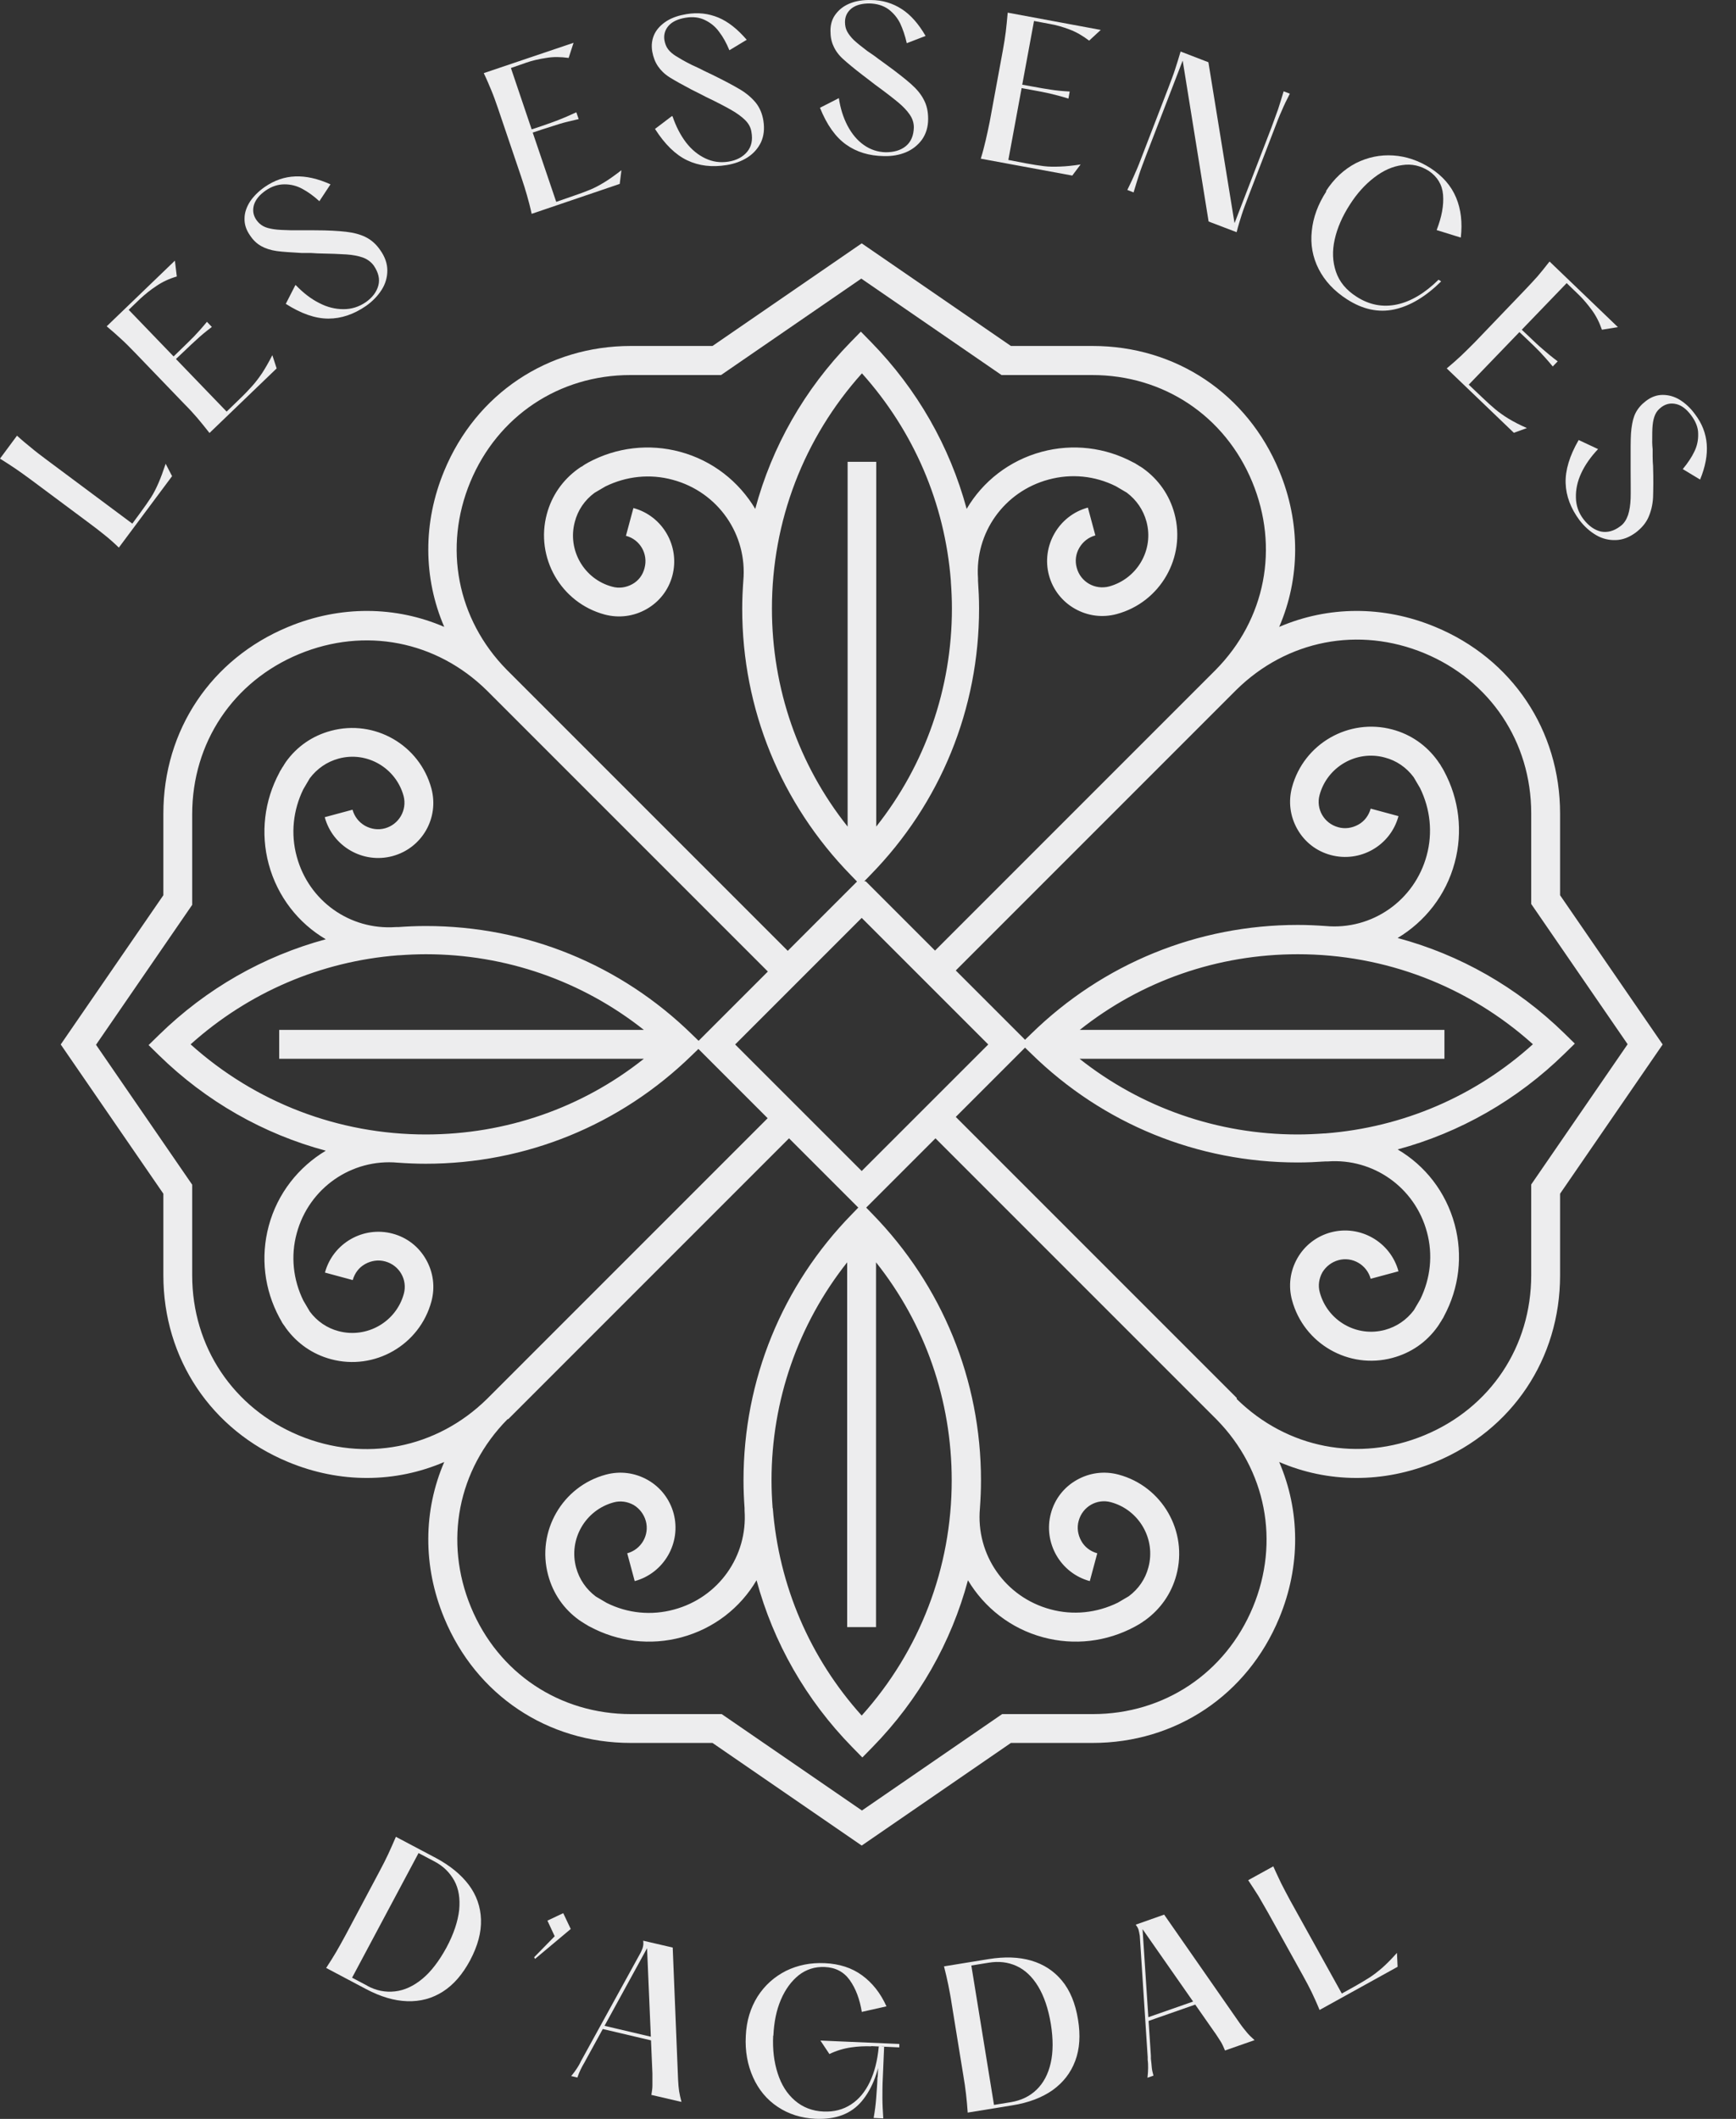 <?xml version="1.0" encoding="UTF-8"?> <svg xmlns="http://www.w3.org/2000/svg" width="59" height="72" viewBox="0 0 59 72" fill="none"><rect x="0" y="0" width="59" height="72" fill="#333333" stroke="none"/><path d="M29.286 62.712L24.215 59.225H21.44C18.607 59.225 16.18 57.598 15.098 54.983C14.364 53.217 14.386 51.328 15.098 49.679C13.441 50.391 11.56 50.413 9.794 49.679C7.179 48.597 5.552 46.163 5.552 43.337V40.562L2.064 35.491L5.552 30.42V27.644C5.552 24.811 7.179 22.384 9.794 21.302C11.56 20.568 13.449 20.59 15.098 21.302C14.386 19.646 14.364 17.764 15.098 15.998C16.18 13.383 18.614 11.756 21.44 11.756H24.215L29.286 8.269L34.357 11.756H37.133C39.966 11.756 42.392 13.383 43.475 15.998C44.209 17.764 44.187 19.653 43.475 21.302C45.131 20.59 47.013 20.568 48.778 21.302C51.394 22.384 53.021 24.818 53.021 27.644V30.42L56.508 35.491L53.021 40.562V43.337C53.021 46.17 51.394 48.597 48.778 49.679C47.013 50.413 45.124 50.391 43.475 49.679C44.187 51.336 44.209 53.217 43.475 54.983C42.392 57.598 39.959 59.225 37.133 59.225H34.357L29.286 62.712ZM17.248 48.226C15.556 49.941 15.083 52.382 16.006 54.612C16.936 56.857 19.021 58.245 21.447 58.245H24.528L29.294 61.521L34.059 58.245H37.14C39.566 58.245 41.651 56.85 42.581 54.612C43.504 52.389 43.032 49.948 41.346 48.233C41.332 48.219 41.317 48.204 41.303 48.19L31.793 38.68L29.439 41.034L29.65 41.252C32.025 43.685 33.34 46.897 33.34 50.304C33.34 50.624 33.326 50.936 33.304 51.248C33.159 52.825 34.161 54.271 35.701 54.685C36.471 54.895 37.278 54.808 37.99 54.459L38.36 54.242C38.694 53.995 38.927 53.653 39.029 53.261C39.29 52.302 38.716 51.306 37.757 51.045C37.278 50.914 36.791 51.197 36.66 51.677C36.595 51.91 36.631 52.149 36.748 52.36C36.864 52.571 37.06 52.716 37.292 52.781L37.038 53.726C36.043 53.457 35.447 52.425 35.716 51.423C35.847 50.936 36.159 50.536 36.595 50.289C37.031 50.042 37.532 49.977 38.019 50.108C39.501 50.507 40.38 52.04 39.98 53.522C39.813 54.147 39.443 54.677 38.92 55.055L38.854 55.099C38.854 55.099 38.811 55.128 38.796 55.142H38.789C38.753 55.172 38.709 55.193 38.673 55.215C38.636 55.237 38.6 55.259 38.571 55.273C37.612 55.789 36.508 55.92 35.454 55.636C34.343 55.339 33.449 54.619 32.897 53.697C32.33 55.811 31.226 57.758 29.657 59.363L29.308 59.719L28.959 59.363C27.39 57.758 26.286 55.818 25.712 53.697C25.167 54.627 24.266 55.339 23.162 55.636C22.109 55.92 21.004 55.789 20.045 55.273C20.016 55.259 19.98 55.244 19.944 55.215C19.9 55.193 19.856 55.164 19.813 55.135C19.791 55.121 19.776 55.113 19.755 55.099L19.689 55.055C19.159 54.677 18.796 54.147 18.629 53.522C18.229 52.04 19.108 50.507 20.59 50.108C21.077 49.977 21.578 50.042 22.014 50.289C22.45 50.536 22.762 50.943 22.893 51.423C23.162 52.425 22.566 53.457 21.571 53.726L21.317 52.781C21.796 52.651 22.079 52.157 21.949 51.684C21.883 51.452 21.738 51.263 21.535 51.139C21.324 51.023 21.084 50.987 20.852 51.052C19.893 51.314 19.319 52.302 19.58 53.268C19.689 53.668 19.922 54.002 20.249 54.249L20.619 54.467C21.331 54.823 22.138 54.903 22.908 54.692C24.419 54.285 25.414 52.883 25.305 51.328C25.305 51.314 25.305 51.299 25.305 51.285C25.305 51.27 25.305 51.263 25.305 51.248C25.283 50.936 25.269 50.624 25.269 50.304C25.269 46.897 26.576 43.685 28.959 41.252L29.17 41.034L26.816 38.68L17.306 48.19C17.306 48.19 17.285 48.212 17.277 48.219L17.248 48.226ZM26.264 51.241C26.468 53.871 27.521 56.334 29.286 58.295C31.262 56.094 32.345 53.275 32.345 50.304C32.345 47.587 31.444 44.993 29.773 42.894V55.288H28.792V42.894C27.129 44.993 26.221 47.587 26.221 50.304C26.221 50.609 26.235 50.914 26.257 51.219V51.248L26.264 51.241ZM42.029 47.536C43.744 49.221 46.178 49.694 48.408 48.771C50.653 47.841 52.04 45.756 52.04 43.33V40.249L55.317 35.483L52.04 30.717V27.637C52.04 25.211 50.645 23.125 48.408 22.196C46.178 21.273 43.736 21.752 42.022 23.438C42.015 23.445 42 23.46 41.993 23.467L32.483 32.977L34.837 35.331L35.055 35.12C37.489 32.744 40.7 31.429 44.107 31.429C44.427 31.429 44.739 31.444 45.051 31.466C46.628 31.611 48.074 30.601 48.488 29.068C48.698 28.298 48.611 27.492 48.263 26.78L48.045 26.409C47.798 26.075 47.456 25.843 47.064 25.741C46.105 25.479 45.109 26.053 44.848 27.012C44.717 27.492 45.001 27.979 45.48 28.109C45.712 28.175 45.952 28.138 46.163 28.022C46.374 27.906 46.519 27.71 46.584 27.477L47.529 27.732C47.26 28.734 46.228 29.323 45.226 29.054C44.739 28.923 44.339 28.611 44.092 28.175C43.845 27.739 43.78 27.238 43.911 26.751C44.31 25.269 45.843 24.39 47.325 24.789C47.95 24.956 48.48 25.327 48.858 25.85L48.902 25.915C48.902 25.915 48.931 25.959 48.945 25.973C48.967 26.017 48.996 26.061 49.018 26.097C49.04 26.133 49.062 26.169 49.076 26.199C49.592 27.158 49.723 28.262 49.439 29.315C49.142 30.427 48.422 31.32 47.5 31.873C49.614 32.439 51.561 33.544 53.166 35.113L53.522 35.462L53.166 35.81C51.561 37.379 49.621 38.484 47.5 39.058C48.43 39.602 49.142 40.503 49.439 41.608C49.723 42.661 49.592 43.765 49.076 44.724C49.062 44.753 49.047 44.79 49.018 44.826C48.996 44.87 48.967 44.913 48.938 44.957C48.924 44.979 48.916 44.993 48.902 45.015L48.858 45.08C48.48 45.611 47.95 45.974 47.325 46.141C45.843 46.541 44.31 45.662 43.911 44.179C43.78 43.693 43.845 43.191 44.092 42.756C44.339 42.32 44.746 42.007 45.226 41.877C46.228 41.608 47.26 42.203 47.529 43.199L46.584 43.453C46.453 42.974 45.959 42.69 45.487 42.821C45.255 42.886 45.066 43.032 44.942 43.235C44.826 43.446 44.79 43.685 44.855 43.918C45.117 44.877 46.105 45.451 47.071 45.189C47.471 45.08 47.805 44.848 48.052 44.521L48.27 44.15C48.618 43.438 48.706 42.632 48.495 41.862C48.088 40.351 46.679 39.355 45.131 39.465C45.117 39.465 45.102 39.465 45.088 39.465C45.073 39.465 45.066 39.465 45.051 39.465C44.739 39.486 44.427 39.501 44.107 39.501C40.7 39.501 37.489 38.193 35.055 35.81L34.837 35.599L32.483 37.953L41.993 47.463C41.993 47.463 42.022 47.492 42.036 47.507L42.029 47.536ZM3.256 35.491L6.532 40.256V43.337C6.532 45.763 7.927 47.848 10.165 48.778C12.395 49.701 14.836 49.221 16.551 47.536C16.558 47.529 16.573 47.514 16.58 47.507L26.09 37.997L23.736 35.643L23.518 35.854C21.084 38.23 17.873 39.544 14.466 39.544C14.146 39.544 13.834 39.53 13.521 39.508C11.945 39.363 10.499 40.373 10.085 41.906C9.874 42.676 9.961 43.482 10.31 44.194L10.528 44.565C10.775 44.899 11.117 45.131 11.509 45.233C12.468 45.487 13.463 44.92 13.725 43.962C13.855 43.482 13.572 42.995 13.093 42.864C12.86 42.799 12.62 42.836 12.41 42.952C12.199 43.068 12.054 43.264 11.988 43.497L11.044 43.242C11.313 42.247 12.344 41.651 13.347 41.92C13.834 42.051 14.233 42.363 14.48 42.799C14.727 43.235 14.793 43.736 14.662 44.223C14.262 45.705 12.729 46.584 11.247 46.185C10.623 46.018 10.092 45.647 9.714 45.124L9.671 45.059C9.671 45.059 9.642 45.022 9.627 45C9.598 44.964 9.576 44.92 9.555 44.877C9.533 44.841 9.511 44.804 9.497 44.775C8.981 43.816 8.85 42.712 9.133 41.658C9.431 40.547 10.15 39.653 11.073 39.101C8.959 38.535 7.012 37.43 5.406 35.861L5.05 35.512L5.406 35.164C7.012 33.594 8.952 32.49 11.073 31.916C10.143 31.371 9.431 30.47 9.133 29.366C8.85 28.313 8.981 27.208 9.497 26.25C9.511 26.22 9.526 26.184 9.555 26.148C9.576 26.111 9.598 26.068 9.627 26.032C9.627 26.032 9.656 25.981 9.671 25.959L9.714 25.893C10.092 25.363 10.623 25 11.247 24.833C12.729 24.433 14.262 25.312 14.662 26.794C14.931 27.797 14.342 28.821 13.34 29.09C12.337 29.359 11.306 28.763 11.037 27.768L11.981 27.514C12.046 27.746 12.192 27.935 12.402 28.058C12.613 28.175 12.853 28.211 13.085 28.146C13.558 28.015 13.841 27.528 13.717 27.049C13.456 26.09 12.468 25.516 11.509 25.777C11.109 25.886 10.775 26.119 10.528 26.446L10.31 26.816C9.961 27.528 9.874 28.334 10.085 29.105C10.492 30.616 11.894 31.611 13.449 31.502C13.463 31.502 13.478 31.502 13.492 31.502C13.507 31.502 13.514 31.502 13.529 31.502C13.841 31.48 14.153 31.466 14.473 31.466C17.88 31.466 21.091 32.773 23.525 35.156L23.743 35.367L26.097 33.013L16.587 23.503C16.587 23.503 16.558 23.474 16.544 23.46C14.829 21.774 12.395 21.302 10.165 22.225C7.92 23.155 6.532 25.24 6.532 27.666V30.747L3.256 35.512V35.491ZM27.441 37.946L29.286 39.791L33.587 35.491L29.286 31.19L24.985 35.491L27.441 37.946ZM36.689 35.977C38.789 37.641 41.383 38.549 44.1 38.549C44.405 38.549 44.71 38.535 45.015 38.513H45.044C47.674 38.309 50.137 37.256 52.098 35.483C49.897 33.507 47.078 32.425 44.107 32.425C41.39 32.425 38.796 33.326 36.697 34.996H49.091V35.977H36.697H36.689ZM6.482 35.491C8.683 37.467 11.502 38.549 14.473 38.549C17.19 38.549 19.784 37.648 21.883 35.977H9.489V34.996H21.883C19.784 33.333 17.19 32.425 14.473 32.425C14.168 32.425 13.863 32.439 13.565 32.461C13.558 32.461 13.543 32.461 13.536 32.461C10.906 32.664 8.45 33.718 6.482 35.483V35.491ZM29.424 29.947L31.778 32.301L41.288 22.791C41.288 22.791 41.31 22.77 41.317 22.762C43.01 21.048 43.482 18.607 42.559 16.376C41.63 14.131 39.544 12.744 37.118 12.744H34.038L29.272 9.467L24.506 12.744H21.426C18.999 12.744 16.914 14.139 15.984 16.376C15.062 18.599 15.534 21.04 17.219 22.755C17.234 22.77 17.248 22.784 17.263 22.799L26.773 32.309L29.127 29.955L28.916 29.737C26.54 27.303 25.225 24.092 25.225 20.684C25.225 20.365 25.24 20.052 25.262 19.74C25.407 18.163 24.404 16.718 22.864 16.304C22.094 16.093 21.288 16.18 20.576 16.529L20.205 16.747C19.871 16.994 19.639 17.335 19.537 17.728C19.275 18.687 19.849 19.682 20.808 19.936C21.041 20.002 21.28 19.965 21.491 19.849C21.702 19.733 21.847 19.537 21.905 19.304C22.036 18.825 21.753 18.331 21.273 18.207L21.527 17.263C22.523 17.531 23.118 18.563 22.85 19.566C22.719 20.052 22.406 20.452 21.971 20.699C21.535 20.946 21.033 21.011 20.547 20.881C19.064 20.481 18.186 18.948 18.585 17.466C18.752 16.841 19.123 16.311 19.646 15.933L19.711 15.889C19.711 15.889 19.747 15.861 19.769 15.853H19.776C19.813 15.824 19.856 15.795 19.893 15.773C19.936 15.752 19.965 15.73 19.994 15.715C20.953 15.199 22.058 15.069 23.111 15.352C24.223 15.65 25.116 16.369 25.668 17.292C26.235 15.178 27.339 13.231 28.909 11.625L29.257 11.269L29.606 11.625C31.175 13.231 32.279 15.17 32.853 17.292C33.398 16.362 34.299 15.65 35.404 15.352C36.457 15.069 37.561 15.199 38.52 15.715C38.549 15.73 38.586 15.744 38.622 15.773C38.658 15.795 38.702 15.817 38.738 15.846H38.745C38.76 15.853 38.774 15.868 38.789 15.875C38.803 15.882 38.818 15.897 38.833 15.904L38.854 15.919C39.377 16.296 39.748 16.827 39.915 17.451C40.315 18.934 39.436 20.466 37.953 20.866C37.467 20.997 36.965 20.931 36.53 20.684C36.094 20.437 35.781 20.031 35.651 19.551C35.382 18.556 35.977 17.517 36.973 17.248L37.227 18.193C36.995 18.258 36.806 18.403 36.682 18.614C36.559 18.825 36.53 19.064 36.595 19.297C36.726 19.776 37.212 20.052 37.692 19.929C38.651 19.667 39.225 18.679 38.963 17.72C38.854 17.321 38.622 16.987 38.295 16.74L37.924 16.522C37.212 16.166 36.406 16.086 35.636 16.296C34.125 16.703 33.13 18.105 33.239 19.653V19.696C33.239 19.696 33.239 19.718 33.239 19.733C33.26 20.045 33.275 20.358 33.275 20.677C33.275 24.084 31.967 27.296 29.584 29.729L29.373 29.947H29.424ZM28.8 15.693H29.78V28.087C31.444 25.988 32.352 23.394 32.352 20.677C32.352 20.372 32.338 20.067 32.316 19.769C32.316 19.762 32.316 19.747 32.316 19.74C32.112 17.11 31.059 14.655 29.294 12.686C27.318 14.887 26.235 17.706 26.235 20.677C26.235 23.394 27.136 25.988 28.807 28.087V15.693H28.8Z" fill="#EDEDEE"></path><path d="M11.087 66.868C11.218 66.672 11.327 66.49 11.428 66.323C11.523 66.156 11.632 65.967 11.748 65.749L12.896 63.592C13.012 63.373 13.114 63.177 13.194 63.003C13.274 62.829 13.361 62.633 13.455 62.415L14.814 63.134C15.3 63.395 15.671 63.7 15.933 64.049C16.194 64.398 16.332 64.79 16.347 65.226C16.361 65.662 16.238 66.12 15.976 66.614C15.722 67.086 15.417 67.442 15.053 67.674C14.69 67.907 14.284 68.016 13.84 68.001C13.397 67.987 12.932 67.849 12.438 67.587L11.08 66.868H11.087ZM12.482 67.478C12.787 67.645 13.107 67.704 13.426 67.667C13.746 67.631 14.058 67.486 14.356 67.239C14.654 66.992 14.923 66.635 15.17 66.185C15.424 65.713 15.562 65.284 15.606 64.899C15.642 64.514 15.591 64.18 15.439 63.904C15.286 63.628 15.061 63.403 14.748 63.243L14.225 62.967L11.966 67.202L12.489 67.478H12.482Z" fill="#EDEDEE"></path><path d="M18.605 65.263L19.142 65.009L19.397 65.547L18.183 66.564L18.154 66.506L18.852 65.794L18.605 65.263Z" fill="#EDEDEE"></path><path d="M22.137 71.191C22.158 71.06 22.173 70.958 22.173 70.871C22.173 70.791 22.173 70.675 22.173 70.522V70.457L21.991 66.2L19.921 69.977L19.87 70.072C19.812 70.166 19.768 70.254 19.732 70.326C19.695 70.399 19.659 70.493 19.623 70.595L19.412 70.544C19.499 70.442 19.565 70.348 19.608 70.282C19.652 70.217 19.703 70.13 19.746 70.035L19.79 69.956L21.78 66.338C21.817 66.258 21.846 66.192 21.853 66.141C21.868 66.091 21.868 66.025 21.86 65.945L22.863 66.178L23.045 70.66C23.052 70.827 23.066 70.958 23.081 71.06C23.096 71.162 23.125 71.285 23.161 71.423L22.129 71.183L22.137 71.191ZM22.274 69.244L22.245 69.36L20.422 68.931L20.451 68.815L22.274 69.244Z" fill="#EDEDEE"></path><path d="M26.277 69.178C26.255 69.643 26.306 70.065 26.43 70.45C26.553 70.835 26.742 71.14 27.011 71.373C27.28 71.605 27.607 71.736 27.992 71.75C28.348 71.765 28.653 71.685 28.922 71.51C29.191 71.336 29.401 71.082 29.561 70.748C29.721 70.413 29.823 70.014 29.866 69.542H29.975C29.888 70.348 29.655 70.958 29.292 71.394C28.929 71.83 28.406 72.026 27.723 71.997C27.229 71.975 26.8 71.837 26.43 71.59C26.059 71.343 25.783 71.009 25.594 70.588C25.405 70.166 25.318 69.694 25.347 69.178L26.285 69.164L26.277 69.178ZM29.292 68.379C29.22 67.929 29.081 67.566 28.878 67.282C28.675 66.999 28.391 66.854 28.028 66.839C27.694 66.825 27.403 66.919 27.149 67.115C26.895 67.319 26.691 67.595 26.539 67.951C26.386 68.307 26.306 68.713 26.285 69.164L25.347 69.178C25.369 68.67 25.507 68.227 25.747 67.842C25.994 67.457 26.314 67.173 26.713 66.97C27.113 66.774 27.549 66.687 28.028 66.708C28.529 66.73 28.951 66.868 29.299 67.122C29.648 67.377 29.924 67.725 30.128 68.176L29.285 68.365L29.292 68.379ZM29.612 69.534C29.401 69.527 29.169 69.534 28.922 69.571C28.675 69.607 28.428 69.68 28.188 69.796L27.883 69.338L30.564 69.454V69.571L29.612 69.527V69.534ZM30.004 70.588C29.99 70.849 29.99 71.082 29.99 71.293C29.99 71.503 30.004 71.736 30.019 71.983L29.692 71.968C29.735 71.721 29.764 71.496 29.779 71.285C29.793 71.075 29.815 70.842 29.823 70.581H29.997L30.004 70.588ZM30.048 69.556L30.004 70.588H29.83L29.873 69.549H30.048V69.556Z" fill="#EDEDEE"></path><path d="M32.889 71.794C32.874 71.561 32.853 71.343 32.831 71.154C32.809 70.966 32.78 70.748 32.736 70.501L32.344 68.088C32.308 67.841 32.264 67.631 32.228 67.442C32.191 67.253 32.141 67.05 32.083 66.817L33.601 66.57C34.146 66.483 34.625 66.498 35.047 66.621C35.468 66.745 35.817 66.97 36.093 67.304C36.369 67.638 36.55 68.081 36.638 68.626C36.725 69.156 36.696 69.621 36.543 70.028C36.391 70.435 36.136 70.762 35.773 71.024C35.41 71.278 34.952 71.452 34.407 71.539L32.889 71.786V71.794ZM34.364 71.43C34.705 71.372 34.996 71.234 35.228 71.009C35.461 70.784 35.621 70.486 35.708 70.108C35.795 69.73 35.795 69.287 35.715 68.779C35.628 68.256 35.483 67.827 35.279 67.493C35.076 67.159 34.829 66.933 34.545 66.803C34.255 66.672 33.942 66.635 33.594 66.694L33.012 66.788L33.782 71.525L34.364 71.43Z" fill="#EDEDEE"></path><path d="M41.635 69.68C41.584 69.556 41.541 69.462 41.497 69.389C41.454 69.316 41.388 69.222 41.309 69.098L41.272 69.048L38.831 65.553L39.114 69.854V69.956C39.129 70.065 39.136 70.159 39.144 70.246C39.151 70.334 39.173 70.428 39.202 70.53L38.998 70.602C39.013 70.472 39.02 70.355 39.02 70.275C39.02 70.188 39.02 70.094 39.005 69.992V69.898L38.737 65.778C38.722 65.691 38.708 65.618 38.693 65.568C38.679 65.517 38.642 65.459 38.599 65.4L39.565 65.059L42.129 68.742C42.224 68.88 42.311 68.982 42.376 69.062C42.442 69.142 42.529 69.229 42.638 69.324L41.643 69.672L41.635 69.68ZM40.706 67.958L40.742 68.074L38.976 68.692L38.94 68.575L40.706 67.958Z" fill="#EDEDEE"></path><path d="M43.271 63.41C43.365 63.628 43.46 63.816 43.54 63.991C43.627 64.165 43.729 64.354 43.845 64.572L45.603 67.74L46.024 67.507C46.228 67.391 46.402 67.289 46.547 67.195C46.693 67.1 46.831 66.991 46.983 66.861C47.129 66.73 47.296 66.563 47.477 66.359L47.499 66.832L44.847 68.299C44.753 68.067 44.658 67.863 44.579 67.696C44.499 67.529 44.397 67.34 44.281 67.129L43.096 64.993C42.973 64.775 42.864 64.587 42.77 64.427C42.668 64.267 42.552 64.085 42.421 63.889L43.278 63.417L43.271 63.41Z" fill="#EDEDEE"></path><path d="M0.581 14.807C0.756 14.967 0.923 15.105 1.068 15.221C1.213 15.345 1.388 15.476 1.591 15.628L4.497 17.793L4.78 17.408C4.918 17.219 5.035 17.052 5.129 16.907C5.224 16.761 5.303 16.602 5.383 16.42C5.463 16.238 5.543 16.02 5.63 15.759L5.848 16.18L4.039 18.607C3.858 18.432 3.691 18.287 3.545 18.171C3.4 18.055 3.233 17.924 3.037 17.779L1.075 16.318C0.879 16.173 0.697 16.042 0.538 15.933C0.378 15.824 0.196 15.708 0 15.584L0.581 14.8V14.807Z" fill="#EDEDEE"></path><path d="M5.944 8.857L6.009 9.395C5.755 9.468 5.522 9.577 5.319 9.715C5.108 9.853 4.934 9.998 4.774 10.143L4.374 10.528L5.9 12.112L6.169 11.851C6.329 11.698 6.474 11.553 6.597 11.429C6.721 11.299 6.866 11.139 7.033 10.935L7.2 11.11C6.99 11.269 6.823 11.407 6.692 11.531C6.561 11.647 6.416 11.785 6.249 11.945L5.98 12.199L7.702 13.986L8.152 13.551C8.319 13.391 8.457 13.245 8.573 13.115C8.69 12.984 8.799 12.839 8.908 12.679C9.017 12.512 9.133 12.308 9.256 12.069L9.402 12.519L7.12 14.713C6.968 14.517 6.83 14.35 6.714 14.212C6.59 14.066 6.445 13.907 6.27 13.732L4.578 11.974C4.403 11.793 4.251 11.64 4.113 11.516C3.975 11.386 3.815 11.248 3.626 11.088L5.944 8.857Z" fill="#EDEDEE"></path><path d="M10.055 9.693C10.309 9.954 10.571 10.158 10.847 10.296C11.123 10.441 11.399 10.506 11.675 10.506C11.951 10.506 12.198 10.426 12.423 10.274C12.656 10.114 12.801 9.918 12.859 9.7C12.917 9.482 12.859 9.257 12.707 9.031C12.619 8.908 12.496 8.814 12.343 8.755C12.183 8.697 11.995 8.661 11.777 8.646C11.559 8.632 11.232 8.617 10.796 8.61L10.556 8.596H10.244C9.88 8.574 9.604 8.559 9.401 8.53C9.197 8.501 9.023 8.443 8.878 8.363C8.733 8.283 8.602 8.16 8.493 7.993C8.362 7.804 8.304 7.615 8.311 7.419C8.311 7.223 8.384 7.026 8.5 6.845C8.624 6.663 8.791 6.496 9.001 6.351C9.328 6.125 9.67 6.009 10.033 5.995C10.396 5.98 10.796 6.067 11.232 6.264L10.854 6.837C10.658 6.656 10.462 6.518 10.273 6.416C10.084 6.314 9.888 6.264 9.67 6.264C9.452 6.264 9.241 6.329 9.03 6.474C8.82 6.62 8.689 6.779 8.631 6.961C8.58 7.143 8.602 7.31 8.711 7.47C8.776 7.564 8.856 7.637 8.95 7.687C9.045 7.738 9.161 7.767 9.306 7.789C9.444 7.811 9.648 7.818 9.902 7.825C9.975 7.825 10.047 7.825 10.127 7.825C10.207 7.825 10.287 7.825 10.374 7.825C10.505 7.825 10.614 7.825 10.694 7.825C11.152 7.825 11.508 7.847 11.762 7.876C12.016 7.905 12.242 7.964 12.43 8.058C12.619 8.152 12.786 8.298 12.924 8.501C13.084 8.726 13.164 8.959 13.164 9.191C13.164 9.424 13.099 9.649 12.968 9.852C12.837 10.056 12.663 10.238 12.438 10.397C12.024 10.681 11.602 10.826 11.159 10.826C10.716 10.826 10.236 10.659 9.713 10.325L10.04 9.685L10.055 9.693Z" fill="#EDEDEE"></path><path d="M19.493 1.454L19.326 1.969C19.064 1.933 18.81 1.926 18.563 1.969C18.316 2.006 18.091 2.057 17.887 2.129L17.364 2.311L18.069 4.396L18.418 4.28C18.628 4.207 18.817 4.142 18.984 4.076C19.151 4.011 19.355 3.924 19.587 3.815L19.667 4.047C19.413 4.105 19.195 4.156 19.028 4.207C18.861 4.258 18.665 4.323 18.454 4.389L18.105 4.505L18.904 6.859L19.493 6.655C19.711 6.583 19.899 6.51 20.059 6.445C20.219 6.379 20.379 6.292 20.546 6.19C20.713 6.089 20.902 5.951 21.12 5.784L21.062 6.249L18.069 7.266C18.018 7.026 17.96 6.815 17.909 6.634C17.858 6.452 17.793 6.249 17.713 6.009L16.928 3.691C16.848 3.459 16.776 3.255 16.703 3.081C16.63 2.907 16.55 2.71 16.441 2.485L19.493 1.454Z" fill="#EDEDEE"></path><path d="M22.857 3.953C22.973 4.294 23.126 4.592 23.314 4.839C23.503 5.086 23.729 5.268 23.976 5.384C24.223 5.5 24.477 5.536 24.753 5.493C25.036 5.449 25.247 5.333 25.392 5.159C25.538 4.984 25.588 4.759 25.538 4.483C25.516 4.33 25.443 4.2 25.327 4.083C25.211 3.967 25.051 3.851 24.862 3.742C24.673 3.633 24.383 3.48 23.99 3.292L23.779 3.183L23.503 3.045C23.184 2.877 22.937 2.739 22.762 2.63C22.588 2.521 22.457 2.391 22.363 2.253C22.268 2.115 22.203 1.948 22.167 1.751C22.13 1.526 22.159 1.33 22.247 1.148C22.334 0.974 22.479 0.829 22.661 0.713C22.85 0.596 23.067 0.524 23.329 0.48C23.721 0.415 24.077 0.458 24.412 0.596C24.746 0.734 25.065 0.989 25.378 1.352L24.789 1.708C24.688 1.461 24.571 1.25 24.441 1.083C24.317 0.909 24.157 0.778 23.961 0.683C23.772 0.589 23.547 0.56 23.293 0.604C23.038 0.647 22.85 0.734 22.726 0.872C22.603 1.01 22.552 1.177 22.581 1.366C22.603 1.483 22.639 1.584 22.704 1.671C22.77 1.759 22.864 1.839 22.98 1.911C23.097 1.984 23.271 2.086 23.503 2.202C23.569 2.231 23.634 2.26 23.707 2.296C23.779 2.333 23.852 2.362 23.925 2.405C24.048 2.463 24.143 2.507 24.215 2.543C24.63 2.747 24.942 2.914 25.16 3.045C25.378 3.175 25.552 3.328 25.69 3.495C25.821 3.662 25.908 3.866 25.945 4.105C25.988 4.381 25.959 4.621 25.864 4.832C25.763 5.042 25.61 5.217 25.407 5.348C25.203 5.478 24.964 5.566 24.695 5.609C24.201 5.689 23.758 5.638 23.358 5.449C22.959 5.26 22.595 4.904 22.261 4.381L22.835 3.945L22.857 3.953Z" fill="#EDEDEE"></path><path d="M28.508 3.321C28.558 3.677 28.66 3.997 28.805 4.273C28.951 4.549 29.132 4.767 29.358 4.927C29.583 5.086 29.83 5.166 30.099 5.174C30.382 5.174 30.614 5.108 30.789 4.963C30.963 4.818 31.05 4.607 31.058 4.331C31.058 4.178 31.014 4.033 30.919 3.895C30.825 3.757 30.694 3.619 30.52 3.474C30.353 3.336 30.091 3.132 29.742 2.878L29.554 2.733L29.307 2.544C29.023 2.326 28.805 2.144 28.653 2.006C28.5 1.868 28.391 1.715 28.326 1.563C28.253 1.41 28.224 1.236 28.224 1.04C28.224 0.815 28.29 0.618 28.413 0.466C28.537 0.306 28.696 0.19 28.9 0.11C29.103 0.03 29.336 -0.006 29.597 0.001C29.989 0.001 30.338 0.11 30.643 0.306C30.948 0.502 31.217 0.807 31.457 1.221L30.818 1.468C30.76 1.207 30.68 0.982 30.593 0.793C30.498 0.604 30.367 0.444 30.193 0.313C30.019 0.19 29.808 0.124 29.554 0.117C29.299 0.117 29.096 0.168 28.943 0.284C28.798 0.4 28.718 0.553 28.718 0.749C28.718 0.865 28.74 0.974 28.791 1.069C28.842 1.163 28.914 1.258 29.016 1.359C29.118 1.454 29.278 1.585 29.481 1.737C29.539 1.774 29.597 1.817 29.663 1.861C29.728 1.904 29.793 1.955 29.859 2.006C29.968 2.086 30.055 2.144 30.12 2.195C30.491 2.464 30.774 2.689 30.963 2.856C31.159 3.03 31.305 3.205 31.399 3.394C31.501 3.583 31.544 3.801 31.544 4.04C31.544 4.316 31.472 4.549 31.334 4.745C31.195 4.934 31.014 5.079 30.789 5.174C30.564 5.268 30.309 5.312 30.04 5.304C29.539 5.297 29.11 5.166 28.755 4.912C28.398 4.658 28.101 4.244 27.868 3.662L28.508 3.336V3.321Z" fill="#EDEDEE"></path><path d="M37.416 1.011L37.016 1.381C36.806 1.222 36.588 1.091 36.355 1.004C36.123 0.916 35.898 0.851 35.687 0.815L35.142 0.713L34.742 2.878L35.106 2.943C35.324 2.987 35.52 3.016 35.701 3.045C35.883 3.074 36.094 3.096 36.355 3.11L36.312 3.35C36.057 3.27 35.847 3.219 35.672 3.176C35.498 3.14 35.302 3.096 35.084 3.06L34.721 2.994L34.27 5.435L34.88 5.552C35.106 5.595 35.309 5.624 35.476 5.646C35.651 5.668 35.832 5.668 36.028 5.66C36.224 5.653 36.457 5.631 36.726 5.588L36.442 5.966L33.333 5.392C33.406 5.159 33.456 4.949 33.5 4.767C33.544 4.585 33.587 4.375 33.638 4.128L34.081 1.723C34.125 1.476 34.161 1.265 34.183 1.076C34.205 0.887 34.227 0.677 34.248 0.43L37.416 1.018V1.011Z" fill="#EDEDEE"></path><path d="M38.315 6.452C38.417 6.241 38.512 6.045 38.584 5.871C38.664 5.696 38.744 5.493 38.831 5.26L39.71 2.979C39.797 2.747 39.877 2.543 39.935 2.362C39.994 2.18 40.059 1.977 40.124 1.751L41.069 2.115L41.955 7.571H41.962L43.212 4.331C43.299 4.098 43.372 3.895 43.437 3.713C43.495 3.531 43.561 3.328 43.626 3.103L43.837 3.183C43.728 3.393 43.633 3.59 43.561 3.764C43.481 3.938 43.401 4.142 43.314 4.374L42.435 6.655C42.347 6.888 42.268 7.091 42.209 7.273C42.151 7.455 42.086 7.658 42.028 7.89L41.076 7.527L40.197 2.071H40.19L38.94 5.311C38.853 5.544 38.773 5.747 38.715 5.929C38.657 6.11 38.592 6.314 38.526 6.539L38.323 6.459L38.315 6.452Z" fill="#EDEDEE"></path><path d="M45.876 6.954C45.622 7.346 45.448 7.746 45.361 8.138C45.273 8.53 45.288 8.893 45.404 9.235C45.52 9.576 45.753 9.86 46.109 10.085C46.538 10.361 46.995 10.448 47.475 10.347C47.954 10.245 48.426 9.961 48.891 9.504L48.979 9.562C48.456 10.078 47.925 10.397 47.388 10.514C46.85 10.63 46.312 10.514 45.782 10.172C45.339 9.889 45.019 9.54 44.816 9.141C44.612 8.741 44.532 8.305 44.583 7.847C44.627 7.39 44.794 6.939 45.077 6.503L45.891 6.961L45.876 6.954ZM48.826 7.818C49 7.368 49.073 6.976 49.044 6.62C49.015 6.271 48.848 6.002 48.557 5.806C48.281 5.632 47.983 5.559 47.656 5.61C47.329 5.653 47.017 5.791 46.705 6.031C46.392 6.271 46.116 6.576 45.876 6.954L45.063 6.496C45.339 6.067 45.68 5.755 46.08 5.544C46.487 5.341 46.908 5.254 47.351 5.283C47.794 5.312 48.216 5.457 48.615 5.711C49.029 5.98 49.32 6.314 49.487 6.714C49.654 7.114 49.705 7.564 49.647 8.073L48.826 7.818Z" fill="#EDEDEE"></path><path d="M54.981 11.117L54.443 11.204C54.356 10.95 54.24 10.724 54.095 10.528C53.949 10.332 53.797 10.15 53.644 10.005L53.245 9.62L51.719 11.204L51.988 11.458C52.148 11.611 52.293 11.749 52.431 11.865C52.562 11.981 52.736 12.126 52.94 12.279L52.772 12.453C52.605 12.25 52.46 12.09 52.337 11.959C52.213 11.829 52.068 11.691 51.908 11.538L51.639 11.284L49.917 13.071L50.368 13.499C50.535 13.659 50.687 13.797 50.818 13.906C50.949 14.015 51.101 14.124 51.269 14.226C51.436 14.328 51.646 14.437 51.893 14.546L51.45 14.706L49.169 12.519C49.358 12.359 49.518 12.221 49.656 12.09C49.794 11.959 49.946 11.807 50.121 11.632L51.813 9.867C51.988 9.685 52.133 9.526 52.257 9.388C52.38 9.242 52.518 9.075 52.663 8.886L54.988 11.117H54.981Z" fill="#EDEDEE"></path><path d="M54.314 15.258C54.067 15.519 53.871 15.795 53.74 16.078C53.609 16.362 53.551 16.638 53.559 16.914C53.566 17.19 53.653 17.43 53.82 17.648C53.995 17.873 54.191 18.011 54.409 18.062C54.627 18.105 54.852 18.047 55.07 17.88C55.193 17.793 55.273 17.662 55.331 17.502C55.382 17.343 55.411 17.154 55.419 16.936C55.426 16.718 55.419 16.391 55.419 15.955V15.715V15.403C55.419 15.04 55.419 14.764 55.448 14.553C55.477 14.342 55.513 14.175 55.593 14.022C55.673 13.87 55.789 13.739 55.942 13.623C56.123 13.485 56.312 13.419 56.508 13.419C56.704 13.419 56.901 13.47 57.09 13.586C57.278 13.703 57.453 13.863 57.605 14.073C57.845 14.386 57.976 14.727 58.005 15.09C58.034 15.454 57.961 15.853 57.78 16.296L57.191 15.94C57.358 15.737 57.496 15.534 57.584 15.345C57.678 15.156 57.721 14.952 57.714 14.734C57.714 14.524 57.627 14.313 57.474 14.11C57.322 13.906 57.155 13.775 56.973 13.732C56.792 13.688 56.624 13.717 56.465 13.834C56.37 13.906 56.298 13.986 56.254 14.088C56.21 14.182 56.181 14.306 56.167 14.444C56.152 14.582 56.152 14.785 56.152 15.04C56.152 15.112 56.16 15.185 56.167 15.265C56.167 15.345 56.167 15.425 56.167 15.512C56.167 15.643 56.174 15.752 56.181 15.831C56.196 16.289 56.189 16.645 56.181 16.907C56.167 17.161 56.109 17.386 56.022 17.582C55.934 17.778 55.789 17.945 55.6 18.091C55.375 18.258 55.15 18.345 54.917 18.352C54.685 18.36 54.46 18.309 54.249 18.185C54.038 18.062 53.849 17.895 53.682 17.677C53.384 17.277 53.224 16.856 53.21 16.42C53.195 15.984 53.341 15.49 53.653 14.952L54.307 15.258H54.314Z" fill="#EDEDEE"></path></svg> 
